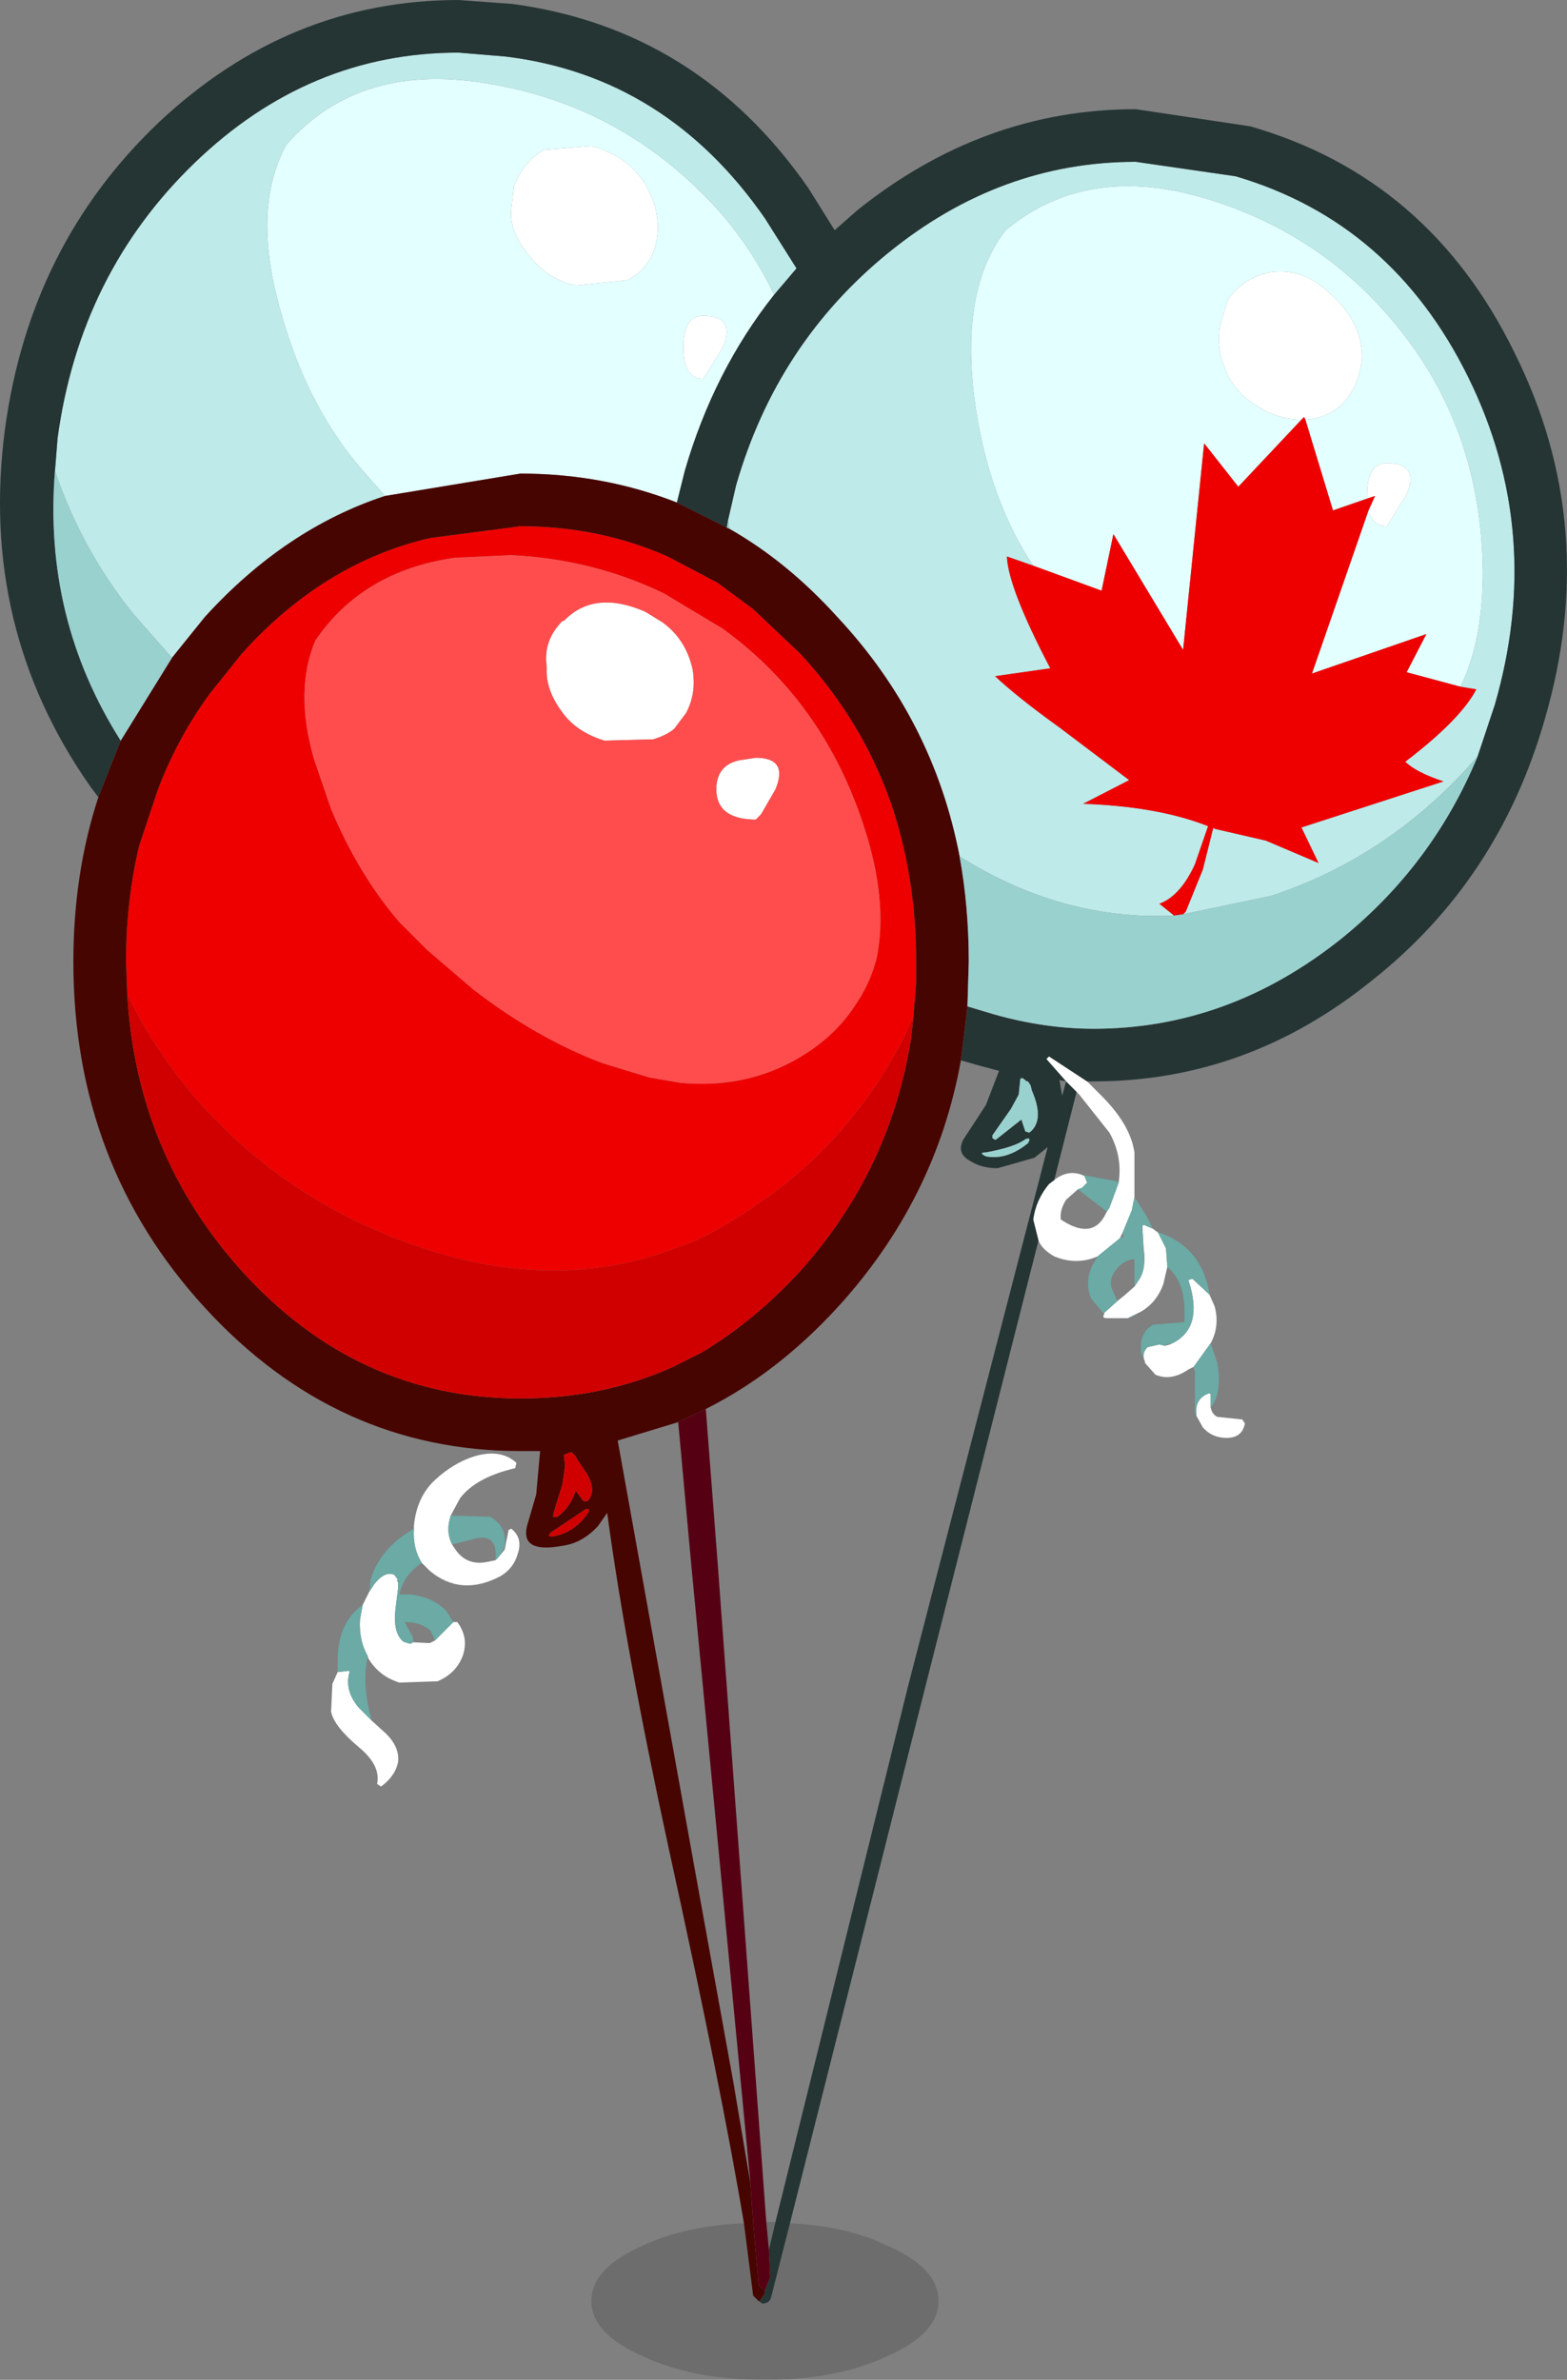 <?xml version="1.0" encoding="UTF-8" standalone="no"?>
<!-- Created with Inkscape (http://www.inkscape.org/) -->

<svg
   xmlns:dc="http://purl.org/dc/elements/1.1/"
   xmlns:cc="http://creativecommons.org/ns#"
   xmlns:rdf="http://www.w3.org/1999/02/22-rdf-syntax-ns#"
   xmlns:svg="http://www.w3.org/2000/svg"
   xmlns="http://www.w3.org/2000/svg"
   version="1.1"
   width="59.589"
   height="90.45"
   id="svg2">
  <rect width="100%" height="100%" fill="#808080" stroke="none"/>
  <defs
     id="defs4" />
  <g
     transform="translate(29.04,86.7)"
     id="g6">
    <path
       d="m 20.45,-70.75 q -0.85,0 -1.65,-0.5 -0.85,-0.5 -1.2,-1.3 -0.4,-0.9 -0.25,-1.75 l 0.3,-1 q 0.6,-0.85 1.6,-1.05 1,-0.15 1.85,0.45 1.7,1.25 1.65,2.85 -0.1,0.95 -0.65,1.6 -0.6,0.65 -1.5,0.7 l -0.05,-0.1 -0.1,0.1 m 2.5,3 0,-0.15 q 0,-1.2 0.75,-1.2 1.25,0 0.75,1.2 l -0.75,1.2 q -0.55,0 -0.7,-0.6 l 0.25,-0.55 -0.3,0.1 m -10.65,22.15 0.55,0.55 q 1.1,1.1 1.25,2.15 l 0,1.7 -0.1,0.5 -0.35,0.85 -0.1,0.2 -0.05,0.05 -0.8,0.65 q -0.8,0.35 -1.65,0 -0.45,-0.25 -0.6,-0.6 l -0.2,-0.8 q 0.1,-0.75 0.6,-1.35 l 0.2,-0.15 q 0.5,-0.4 1.05,-0.2 l 0.1,0.05 0.1,0.25 -0.2,0.2 -0.15,0.05 -0.45,0.4 q -0.25,0.4 -0.2,0.75 1.2,0.8 1.7,-0.2 l 0.05,-0.1 0.1,-0.15 0.35,-0.95 q 0.15,-1 -0.35,-1.9 L 12,-45.1 l -0.1,-0.1 -0.4,-0.4 -0.75,-0.85 0.1,-0.1 1.45,0.95 m 2.5,5.6 0.2,0.15 0.3,0.6 0.05,0.7 -0.15,0.65 q -0.25,0.7 -0.85,1.05 l -0.2,0.1 -0.3,0.15 -0.8,0 q -0.2,0 -0.1,-0.15 l 0,-0.05 0.5,-0.45 0.25,-0.2 0.4,-0.35 0.2,-0.3 q 0.25,-0.4 0.15,-1.15 l -0.05,-0.85 0.05,-0.05 0.35,0.15 m 2.15,2.5 0.2,0.45 q 0.2,0.75 -0.15,1.4 l -0.65,0.9 -0.2,0.1 q -0.65,0.45 -1.25,0.2 l -0.4,-0.45 0,-0.05 q -0.15,-0.3 0.1,-0.55 l 0.45,-0.1 0.2,0.05 0.2,-0.05 0.1,-0.05 q 1.2,-0.6 0.6,-2.4 l 0.15,-0.05 0.65,0.6 m 0.05,4.3 q 0.05,0.25 0.25,0.35 l 0.95,0.1 0.1,0.15 q -0.1,0.55 -0.7,0.55 -0.55,0 -0.9,-0.4 l -0.25,-0.45 0,-0.25 q 0.05,-0.45 0.5,-0.6 l 0.05,0.05 0,0.5 m -26.6,-45.45 0,-0.05 0.1,-0.9 q 0.35,-0.95 1.15,-1.4 l 1.8,-0.15 q 1.85,0.5 2.4,2.25 0.25,0.85 0,1.65 -0.3,0.85 -1.05,1.2 l -1.95,0.2 q -1.05,-0.25 -1.65,-1 -0.85,-0.95 -0.8,-1.8 m 8.05,5.15 -0.75,1.2 q -0.75,0 -0.75,-1.2 0,-1.2 0.75,-1.2 1.25,0 0.75,1.2 m -0.25,16.8 q 0,-0.9 0.85,-1.1 l 0.65,-0.1 q 1.25,0 0.75,1.2 l -0.55,0.95 -0.2,0.2 -0.1,0 q -1.4,-0.05 -1.4,-1.15 m -5.85,-6.4 0.05,0 q 1.15,-1.2 3.1,-0.35 l 0.65,0.4 q 0.9,0.65 1.15,1.8 0.15,0.9 -0.25,1.65 L -3.4,-59 q -0.3,0.25 -0.8,0.4 l -1.85,0.05 q -1,-0.3 -1.55,-1 -0.7,-0.9 -0.65,-1.75 l 0,-0.05 q -0.15,-1 0.6,-1.75 m -5.65,34.5 0,-0.1 q 0.1,-1.1 0.8,-1.75 0.7,-0.65 1.5,-0.9 1,-0.3 1.6,0.25 l -0.05,0.2 q -1.5,0.35 -2.1,1.15 l -0.35,0.65 q -0.2,0.6 0.05,1.1 l 0.1,0.15 q 0.45,0.7 1.3,0.5 l 0.25,-0.05 0.1,-0.1 0.25,-0.3 0.15,-0.75 0.1,-0.05 q 0.45,0.35 0.25,0.95 -0.15,0.55 -0.65,0.85 -1.5,0.8 -2.7,-0.2 l -0.3,-0.3 q -0.35,-0.55 -0.3,-1.3 m -1.95,2.9 0.25,-0.5 0.2,-0.3 q 0.4,-0.5 0.75,-0.35 l 0.15,0.2 -0.05,0 0.05,0.1 0,0.2 -0.1,0.8 q -0.1,0.85 0.25,1.2 l 0.05,0.05 1,0.05 0.2,-0.1 0.7,-0.7 0.15,0 q 0.45,0.6 0.2,1.3 -0.25,0.65 -0.95,0.95 l -1.45,0.05 q -0.8,-0.25 -1.2,-0.95 l 0,-0.05 q -0.35,-0.6 -0.3,-1.4 l 0.1,-0.55 m -0.95,2.55 0.45,-0.05 0,0.05 q -0.2,0.7 0.35,1.35 l 0.5,0.5 0.55,0.5 q 0.5,0.5 0.45,1.05 -0.1,0.55 -0.65,0.95 l -0.15,-0.1 q 0.15,-0.7 -0.7,-1.4 -0.95,-0.8 -1.05,-1.35 l 0.05,-1.05 0.2,-0.45"
       id="path8"
       style="fill:#ffffff;stroke:none" />
    <path
       d="m 20.6,-70.75 q 0.9,-0.05 1.5,-0.7 0.55,-0.65 0.65,-1.6 0.05,-1.6 -1.65,-2.85 -0.85,-0.6 -1.85,-0.45 -1,0.2 -1.6,1.05 l -0.3,1 q -0.15,0.85 0.25,1.75 0.35,0.8 1.2,1.3 0.8,0.5 1.65,0.5 l -2.4,2.55 -1.3,-1.65 -0.8,7.85 -2.65,-4.4 -0.45,2.15 -2.6,-0.95 -0.2,-0.3 q -1.6,-2.6 -2.05,-6.15 -0.5,-4.1 1.2,-6.3 3.25,-2.7 8.1,-1.05 4.2,1.4 6.95,4.9 3.05,3.85 3.1,9.15 0,2.6 -0.85,4.35 l -2.05,-0.55 0.75,-1.45 -4.35,1.5 2.15,-6.2 q 0.15,0.6 0.7,0.6 l 0.75,-1.2 q 0.5,-1.2 -0.75,-1.2 -0.75,0 -0.75,1.2 l 0,0.15 -1.3,0.45 -1.05,-3.45 M 0.4,-75.5 q -2.3,2.9 -3.4,6.7 l -0.3,1.2 q -2.8,-1.1 -5.95,-1.1 l -5.15,0.85 -1.05,-1.2 q -1.95,-2.35 -2.9,-5.75 -1.15,-3.95 0.2,-6.4 2.8,-3.2 7.8,-2.3 4.4,0.75 7.65,3.8 1.95,1.8 3.1,4.2 m -10,-3.15 q -0.05,0.85 0.8,1.8 0.6,0.75 1.65,1 l 1.95,-0.2 q 0.75,-0.35 1.05,-1.2 0.25,-0.8 0,-1.65 -0.55,-1.75 -2.4,-2.25 l -1.8,0.15 q -0.8,0.45 -1.15,1.4 l -0.1,0.9 0,0.05 m 8.05,5.15 q 0.5,-1.2 -0.75,-1.2 -0.75,0 -0.75,1.2 0,1.2 0.75,1.2 l 0.75,-1.2"
       id="path10"
       style="fill:#e3ffff;stroke:none" />
    <path
       d="m 26.5,-60.6 q 0.85,-1.75 0.85,-4.35 -0.05,-5.3 -3.1,-9.15 -2.75,-3.5 -6.95,-4.9 -4.85,-1.65 -8.1,1.05 -1.7,2.2 -1.2,6.3 0.45,3.55 2.05,6.15 l 0.2,0.3 -1,-0.35 q 0.05,1.2 1.65,4.25 L 8.8,-61 q 0.85,0.8 2.45,1.95 l 2.65,2 -1.75,0.9 q 2.85,0.1 4.75,0.85 l -0.5,1.45 q -0.55,1.2 -1.35,1.5 l 0.5,0.4 0.05,0.05 q -4.25,0.2 -8.15,-2.25 -1,-5.2 -4.65,-9.1 -1.9,-2.1 -4.1,-3.35 l -0.05,-0.35 0.3,-1.3 q 1.55,-5.4 5.8,-8.85 4.25,-3.45 9.4,-3.45 l 3.8,0.55 q 5.95,1.75 8.85,7.65 2.9,5.9 1,12.45 l -0.65,1.95 q -3.3,3.8 -7.85,5.3 l -3.35,0.7 0.1,-0.1 0.65,-1.6 0.4,-1.6 0.05,0.05 1.95,0.45 2,0.85 -0.65,-1.35 5.4,-1.75 q -1.05,-0.35 -1.45,-0.75 2.1,-1.6 2.7,-2.75 l -0.6,-0.1 m -53.45,-8.2 0.1,-1.25 q 0.85,-6.25 5.2,-10.45 4.35,-4.2 10.05,-4.2 l 1.8,0.15 q 6.1,0.75 9.85,6.15 l 1.2,1.9 -0.85,1 q -1.15,-2.4 -3.1,-4.2 -3.25,-3.05 -7.65,-3.8 -5,-0.9 -7.8,2.3 -1.35,2.45 -0.2,6.4 0.95,3.4 2.9,5.75 l 1.05,1.2 q -3.8,1.25 -6.85,4.6 l -1.25,1.55 -1.5,-1.7 q -1.95,-2.45 -2.95,-5.4"
       id="path12"
       style="fill:#beeae9;stroke:none" />
    <path
       d="m -26.95,-68.8 q -0.45,5.6 2.5,10.25 l -0.85,2.15 -0.3,-0.4 q -4.25,-6.05 -3.25,-13.6 0.95,-7 5.85,-11.65 4.95,-4.65 11.4,-4.65 l 2.05,0.15 q 7.05,0.95 11.25,7 l 1,1.6 0.85,-0.75 q 4.8,-3.85 10.6,-3.85 l 4.35,0.65 q 6.8,1.95 10.05,8.6 3.3,6.6 1.15,13.95 -1.75,6.1 -6.55,9.9 -4.75,3.85 -10.6,3.85 l -0.25,0 -1.45,-0.95 -0.1,0.1 0.75,0.85 0.4,0.4 -0.85,3.35 -0.2,0.15 q -0.5,0.6 -0.6,1.35 l 0.2,0.8 L 6.1,-22.4 1,-2.2 0.3,0.55 q -0.05,0.3 -0.35,0.3 l -0.15,-0.1 0.05,0 0.2,-0.3 0,-0.1 0.2,-0.5 -0.05,-1.05 0.25,-1.05 5.05,-20.4 5.3,-20.45 -0.5,0.4 -1.4,0.4 q -0.6,0 -1,-0.25 -0.6,-0.3 -0.3,-0.85 l 0.85,-1.3 0.5,-1.3 -0.75,-0.2 -0.7,-0.2 0.25,-2.05 1,0.3 q 1.95,0.55 3.8,0.55 5.15,0 9.45,-3.45 3.45,-2.8 5.15,-6.9 l 0.65,-1.95 q 1.9,-6.55 -1,-12.45 -2.9,-5.9 -8.85,-7.65 l -3.8,-0.55 q -5.15,0 -9.4,3.45 -4.25,3.45 -5.8,8.85 l -0.3,1.3 -0.05,0.3 -1.9,-0.95 0.3,-1.2 q 1.1,-3.8 3.4,-6.7 l 0.85,-1 -1.2,-1.9 q -3.75,-5.4 -9.85,-6.15 l -1.8,-0.15 q -5.7,0 -10.05,4.2 -4.35,4.2 -5.2,10.45 l -0.1,1.25 m 38.2,23.15 0.1,0.6 0.15,-0.55 -0.25,-0.05 m -1.2,0.05 -0.05,0 q -0.25,-0.25 -0.25,0 l -0.05,0.5 -0.3,0.55 -0.7,1 0,0.1 q 0.1,0.1 0.15,0.05 l 0.95,-0.75 0.15,0.45 0.15,0.05 q 0.6,-0.45 0.1,-1.6 l -0.05,-0.2 -0.1,-0.15 m -0.1,2.2 q -0.4,0.3 -1.5,0.5 -0.3,0 0,0.15 0.8,0.15 1.6,-0.5 0.15,-0.25 -0.1,-0.15"
       id="path14"
       style="fill:#253534;stroke:none" />
    <path
       d="m 20.45,-70.75 0.1,-0.1 0.05,0.1 1.05,3.45 1.3,-0.45 0.3,-0.1 -0.25,0.55 -2.15,6.2 4.35,-1.5 -0.75,1.45 2.05,0.55 0.6,0.1 q -0.6,1.15 -2.7,2.75 0.4,0.4 1.45,0.75 l -5.4,1.75 0.65,1.35 -2,-0.85 -1.95,-0.45 -0.05,-0.05 -0.4,1.6 -0.65,1.6 -0.1,0.1 -0.35,0.05 -0.05,-0.05 -0.5,-0.4 q 0.8,-0.3 1.35,-1.5 l 0.5,-1.45 q -1.9,-0.75 -4.75,-0.85 l 1.75,-0.9 -2.65,-2 Q 9.65,-60.2 8.8,-61 l 2.1,-0.3 q -1.6,-3.05 -1.65,-4.25 l 1,0.35 2.6,0.95 0.45,-2.15 2.65,4.4 0.8,-7.85 1.3,1.65 2.4,-2.55 m -44.65,21.85 -0.05,-1.25 q 0,-2.3 0.5,-4.4 l 0.7,-2.1 q 0.75,-2 2,-3.7 l 1.2,-1.5 q 3.1,-3.45 7.15,-4.4 l 3.45,-0.45 q 3,0 5.6,1.15 l 1.9,1 1.35,1 1.8,1.7 q 2.35,2.55 3.45,5.7 0.95,2.8 0.95,6 l 0,0.8 -0.1,1.25 -0.35,0.8 q -2.05,4 -5.7,6.45 -1.15,0.8 -2.35,1.35 l -1.1,0.4 q -4.15,1.4 -8.8,-0.05 -4.65,-1.45 -7.95,-4.7 -2.25,-2.2 -3.65,-5.05 m 28.5,-1.4 q 0.4,-2 -0.35,-4.55 -1.5,-5.05 -5.5,-7.95 l -0.25,-0.15 -2,-1.2 q -2.7,-1.3 -5.8,-1.45 l -2.15,0.1 q -3.5,0.5 -5.3,3.15 -0.8,1.9 -0.05,4.5 l 0.65,1.9 q 1.05,2.5 2.6,4.3 l 0.7,0.7 0.35,0.35 1.75,1.5 q 2.4,1.85 4.9,2.8 l 1.8,0.55 1.15,0.2 q 2.5,0.25 4.55,-0.95 1.35,-0.8 2.1,-1.95 0.6,-0.85 0.85,-1.85"
       id="path16"
       style="fill:#ef0000;stroke:none" />
    <path
       d="M -0.75,-2.2 Q -1.6,-7.3 -3.6,-16.4 -5.25,-24 -5.95,-29.2 l -0.35,0.5 q -0.6,0.65 -1.35,0.75 -1.6,0.3 -1.35,-0.75 l 0.35,-1.2 0.15,-1.65 -0.75,0 q -7,0 -12,-5.45 -5,-5.45 -5,-13.15 0,-3.35 0.95,-6.25 l 0.85,-2.15 1.95,-3.15 1.25,-1.55 q 3.05,-3.35 6.85,-4.6 l 5.15,-0.85 q 3.15,0 5.95,1.1 l 1.9,0.95 0.1,0.05 q 2.2,1.25 4.1,3.35 3.65,3.9 4.65,9.1 0.35,1.9 0.35,4 l -0.05,1.7 -0.25,2.05 q -0.95,5.3 -4.7,9.4 -2.3,2.5 -5,3.85 l -1.05,0.5 -2.3,0.7 2.95,16.4 1.45,8 0.65,3.85 0.1,1.45 0.2,2.3 0.05,0.15 0.2,0.15 0,0.1 -0.2,0.3 -0.05,0 -0.2,-0.2 -0.35,-2.75 m 6.45,-45.9 0.1,-1.25 0,-0.8 q 0,-3.2 -0.95,-6 -1.1,-3.15 -3.45,-5.7 l -1.8,-1.7 -1.35,-1 -1.9,-1 q -2.6,-1.15 -5.6,-1.15 l -3.45,0.45 q -4.05,0.95 -7.15,4.4 l -1.2,1.5 q -1.25,1.7 -2,3.7 l -0.7,2.1 q -0.5,2.1 -0.5,4.4 l 0.05,1.25 q 0.35,6.05 4.35,10.5 4.4,4.85 10.6,4.85 3.15,0 5.8,-1.2 l 1.1,-0.55 q 2,-1.2 3.75,-3.1 3.4,-3.8 4.2,-8.8 l 0.1,-0.9 m -13.05,16.6 -0.25,0.1 0.05,0.4 -0.1,0.7 -0.35,1.15 0,0.1 0.15,0 q 0.5,-0.35 0.7,-1 l 0.3,0.4 0.15,0 q 0.35,-0.35 0,-1 l -0.4,-0.6 -0.05,-0.1 -0.15,-0.15 -0.05,0 m -0.7,3.2 q 0.9,-0.15 1.4,-0.95 l 0,-0.1 -0.1,0 -1.35,0.9 q -0.15,0.15 0.05,0.15"
       id="path18"
       style="fill:#470500;stroke:none" />
    <path
       d="m 4.3,-50.3 q -0.25,1 -0.85,1.85 -0.75,1.15 -2.1,1.95 -2.05,1.2 -4.55,0.95 l -1.15,-0.2 -1.8,-0.55 q -2.5,-0.95 -4.9,-2.8 l -1.75,-1.5 -0.35,-0.35 -0.7,-0.7 q -1.55,-1.8 -2.6,-4.3 l -0.65,-1.9 q -0.75,-2.6 0.05,-4.5 1.8,-2.65 5.3,-3.15 l 2.15,-0.1 q 3.1,0.15 5.8,1.45 l 2,1.2 0.25,0.15 q 4,2.9 5.5,7.95 0.75,2.55 0.35,4.55 M -7.65,-63.1 q -0.75,0.75 -0.6,1.75 l 0,0.05 q -0.05,0.85 0.65,1.75 0.55,0.7 1.55,1 l 1.85,-0.05 q 0.5,-0.15 0.8,-0.4 l 0.45,-0.6 q 0.4,-0.75 0.25,-1.65 -0.25,-1.15 -1.15,-1.8 l -0.65,-0.4 q -1.95,-0.85 -3.1,0.35 l -0.05,0 m 5.85,6.4 q 0,1.1 1.4,1.15 l 0.1,0 0.2,-0.2 0.55,-0.95 q 0.5,-1.2 -0.75,-1.2 l -0.65,0.1 q -0.85,0.2 -0.85,1.1"
       id="path20"
       style="fill:#ff4d4d;stroke:none" />
    <path
       d="m -24.2,-48.9 q 1.4,2.85 3.65,5.05 3.3,3.25 7.95,4.7 4.65,1.45 8.8,0.05 l 1.1,-0.4 q 1.2,-0.55 2.35,-1.35 3.65,-2.45 5.7,-6.45 l 0.35,-0.8 -0.1,0.9 q -0.8,5 -4.2,8.8 -1.75,1.9 -3.75,3.1 l -1.1,0.55 q -2.65,1.2 -5.8,1.2 -6.2,0 -10.6,-4.85 -4,-4.45 -4.35,-10.5 m 16.15,20.6 q -0.2,0 -0.05,-0.15 l 1.35,-0.9 0.1,0 0,0.1 q -0.5,0.8 -1.4,0.95 m 0.7,-3.2 0.05,0 0.15,0.15 0.05,0.1 0.4,0.6 q 0.35,0.65 0,1 l -0.15,0 -0.3,-0.4 q -0.2,0.65 -0.7,1 l -0.15,0 0,-0.1 0.35,-1.15 0.1,-0.7 -0.05,-0.4 0.25,-0.1"
       id="path22"
       style="fill:#d10000;stroke:none" />
    <path
       d="m -24.45,-58.55 q -2.95,-4.65 -2.5,-10.25 1,2.95 2.95,5.4 l 1.5,1.7 -1.95,3.15 m 23.05,-8.1 0.05,-0.3 0.05,0.35 -0.1,-0.05 m 28.55,8.7 q -1.7,4.1 -5.15,6.9 -4.3,3.45 -9.45,3.45 -1.85,0 -3.8,-0.55 l -1,-0.3 0.05,-1.7 q 0,-2.1 -0.35,-4 3.9,2.45 8.15,2.25 l 0.35,-0.05 3.35,-0.7 q 4.55,-1.5 7.85,-5.3 M 9.95,-43.4 q 0.25,-0.1 0.1,0.15 -0.8,0.65 -1.6,0.5 -0.3,-0.15 0,-0.15 1.1,-0.2 1.5,-0.5 m 0.1,-2.2 0.1,0.15 0.05,0.2 q 0.5,1.15 -0.1,1.6 L 9.95,-43.7 9.8,-44.15 8.85,-43.4 Q 8.8,-43.35 8.7,-43.45 l 0,-0.1 0.7,-1 0.3,-0.55 0.05,-0.5 q 0,-0.25 0.25,0 l 0.05,0"
       id="path24"
       style="fill:#99d1cf;stroke:none" />
    <path
       d="m 14.1,-41.2 0.45,0.7 0.25,0.5 -0.35,-0.15 -0.05,0.05 0.05,0.85 q 0.1,0.75 -0.15,1.15 l -0.2,0.3 0,-1.05 q -0.4,0.05 -0.65,0.35 -0.35,0.4 -0.2,0.8 l 0.2,0.45 -0.5,0.45 0,0.05 -0.5,-0.6 Q 12.2,-38 12.5,-38.6 l 0.2,-0.35 0.8,-0.65 0.05,-0.05 0.15,-0.05 -0.05,-0.15 0.35,-0.85 0.1,-0.5 m 0.9,1.35 0.05,0 q 1.6,0.55 1.9,2.3 l 0,0.05 -0.65,-0.6 -0.15,0.05 q 0.6,1.8 -0.6,2.4 l -0.25,0.05 -0.05,0.05 -0.2,-0.05 -0.45,0.1 q -0.25,0.25 -0.1,0.55 l -0.15,-0.35 0,-0.4 q 0.1,-0.45 0.45,-0.65 l 1.2,-0.1 0,-0.45 q 0,-1.1 -0.65,-1.65 l -0.05,-0.7 -0.3,-0.6 m 2,4.2 0.25,0.75 q 0.2,1.15 -0.25,1.7 l 0,-0.5 -0.05,-0.05 q -0.45,0.15 -0.5,0.6 l 0,0.25 -0.05,-0.15 0,-0.75 0,-0.75 -0.05,-0.2 0.65,-0.9 m -2.85,-1.1 -0.05,0.05 -0.25,0.1 0.3,-0.15 m -0.65,-5 -0.35,0.95 -0.1,0.15 -1.1,-0.85 0.15,-0.05 0.2,-0.2 -0.1,-0.25 -0.1,-0.05 1.35,0.25 0.05,0.05 m -26.8,13.15 q -0.05,0.75 0.3,1.3 -0.6,0.4 -0.8,1 l -0.05,0.2 0.4,0 q 0.9,0.1 1.4,0.65 l 0.25,0.4 -0.7,0.7 -0.15,-0.35 q -0.35,-0.35 -1,-0.35 l 0.3,0.55 q 0.1,0.35 -0.2,0.25 l -0.15,-0.05 -0.05,-0.05 q -0.35,-0.35 -0.25,-1.2 l 0.1,-0.8 0,-0.2 -0.05,-0.1 0.05,0 -0.15,-0.2 Q -14.4,-27 -14.8,-26.5 l -0.2,0.3 0.05,-0.45 q 0.35,-1.2 1.65,-1.95 m 3.2,1.1 -0.1,0.1 q 0.1,-0.95 -0.65,-0.85 l -1,0.25 q -0.25,-0.5 -0.05,-1.1 l 1.5,0.05 q 0.45,0.25 0.55,0.7 0.05,0.3 -0.05,0.55 l -0.2,0.3 m -5.15,1.8 -0.1,0.55 q -0.05,0.8 0.3,1.4 -0.25,1.05 0.15,2.45 l -0.5,-0.5 q -0.55,-0.65 -0.35,-1.35 l 0,-0.05 -0.45,0.05 0,-0.25 q -0.05,-1.6 0.95,-2.3"
       id="path26"
       style="fill:#6baaa5;stroke:none" />
    <path
       d="m 1,-2.2 q 2.15,0.1 3.7,0.85 1.95,0.85 1.95,2.1 0,1.25 -1.95,2.1 -1.9,0.9 -4.65,0.9 -2.75,0 -4.65,-0.9 -1.95,-0.85 -1.95,-2.1 0,-1.25 1.95,-2.1 1.6,-0.75 3.85,-0.85 l 0.35,2.75 0.2,0.2 0.15,0.1 q 0.3,0 0.35,-0.3 L 1,-2.2 M 0.45,-2.25 0.2,-1.2 0.1,-2.25 l 0.35,0"
       id="path28"
       style="fill:#000000;fill-opacity:0.149;stroke:none" />
    <path
       d="m 0.2,-1.2 0.05,1.05 -0.2,0.5 -0.2,-0.15 -0.05,-0.15 -0.2,-2.3 -0.1,-1.45 -2.25,-23.5 -0.5,-5.45 1.05,-0.5 0.45,5.85 1.85,25.05 0.1,1.05"
       id="path30"
       style="fill:#560013;stroke:none" />
  </g>
</svg>

